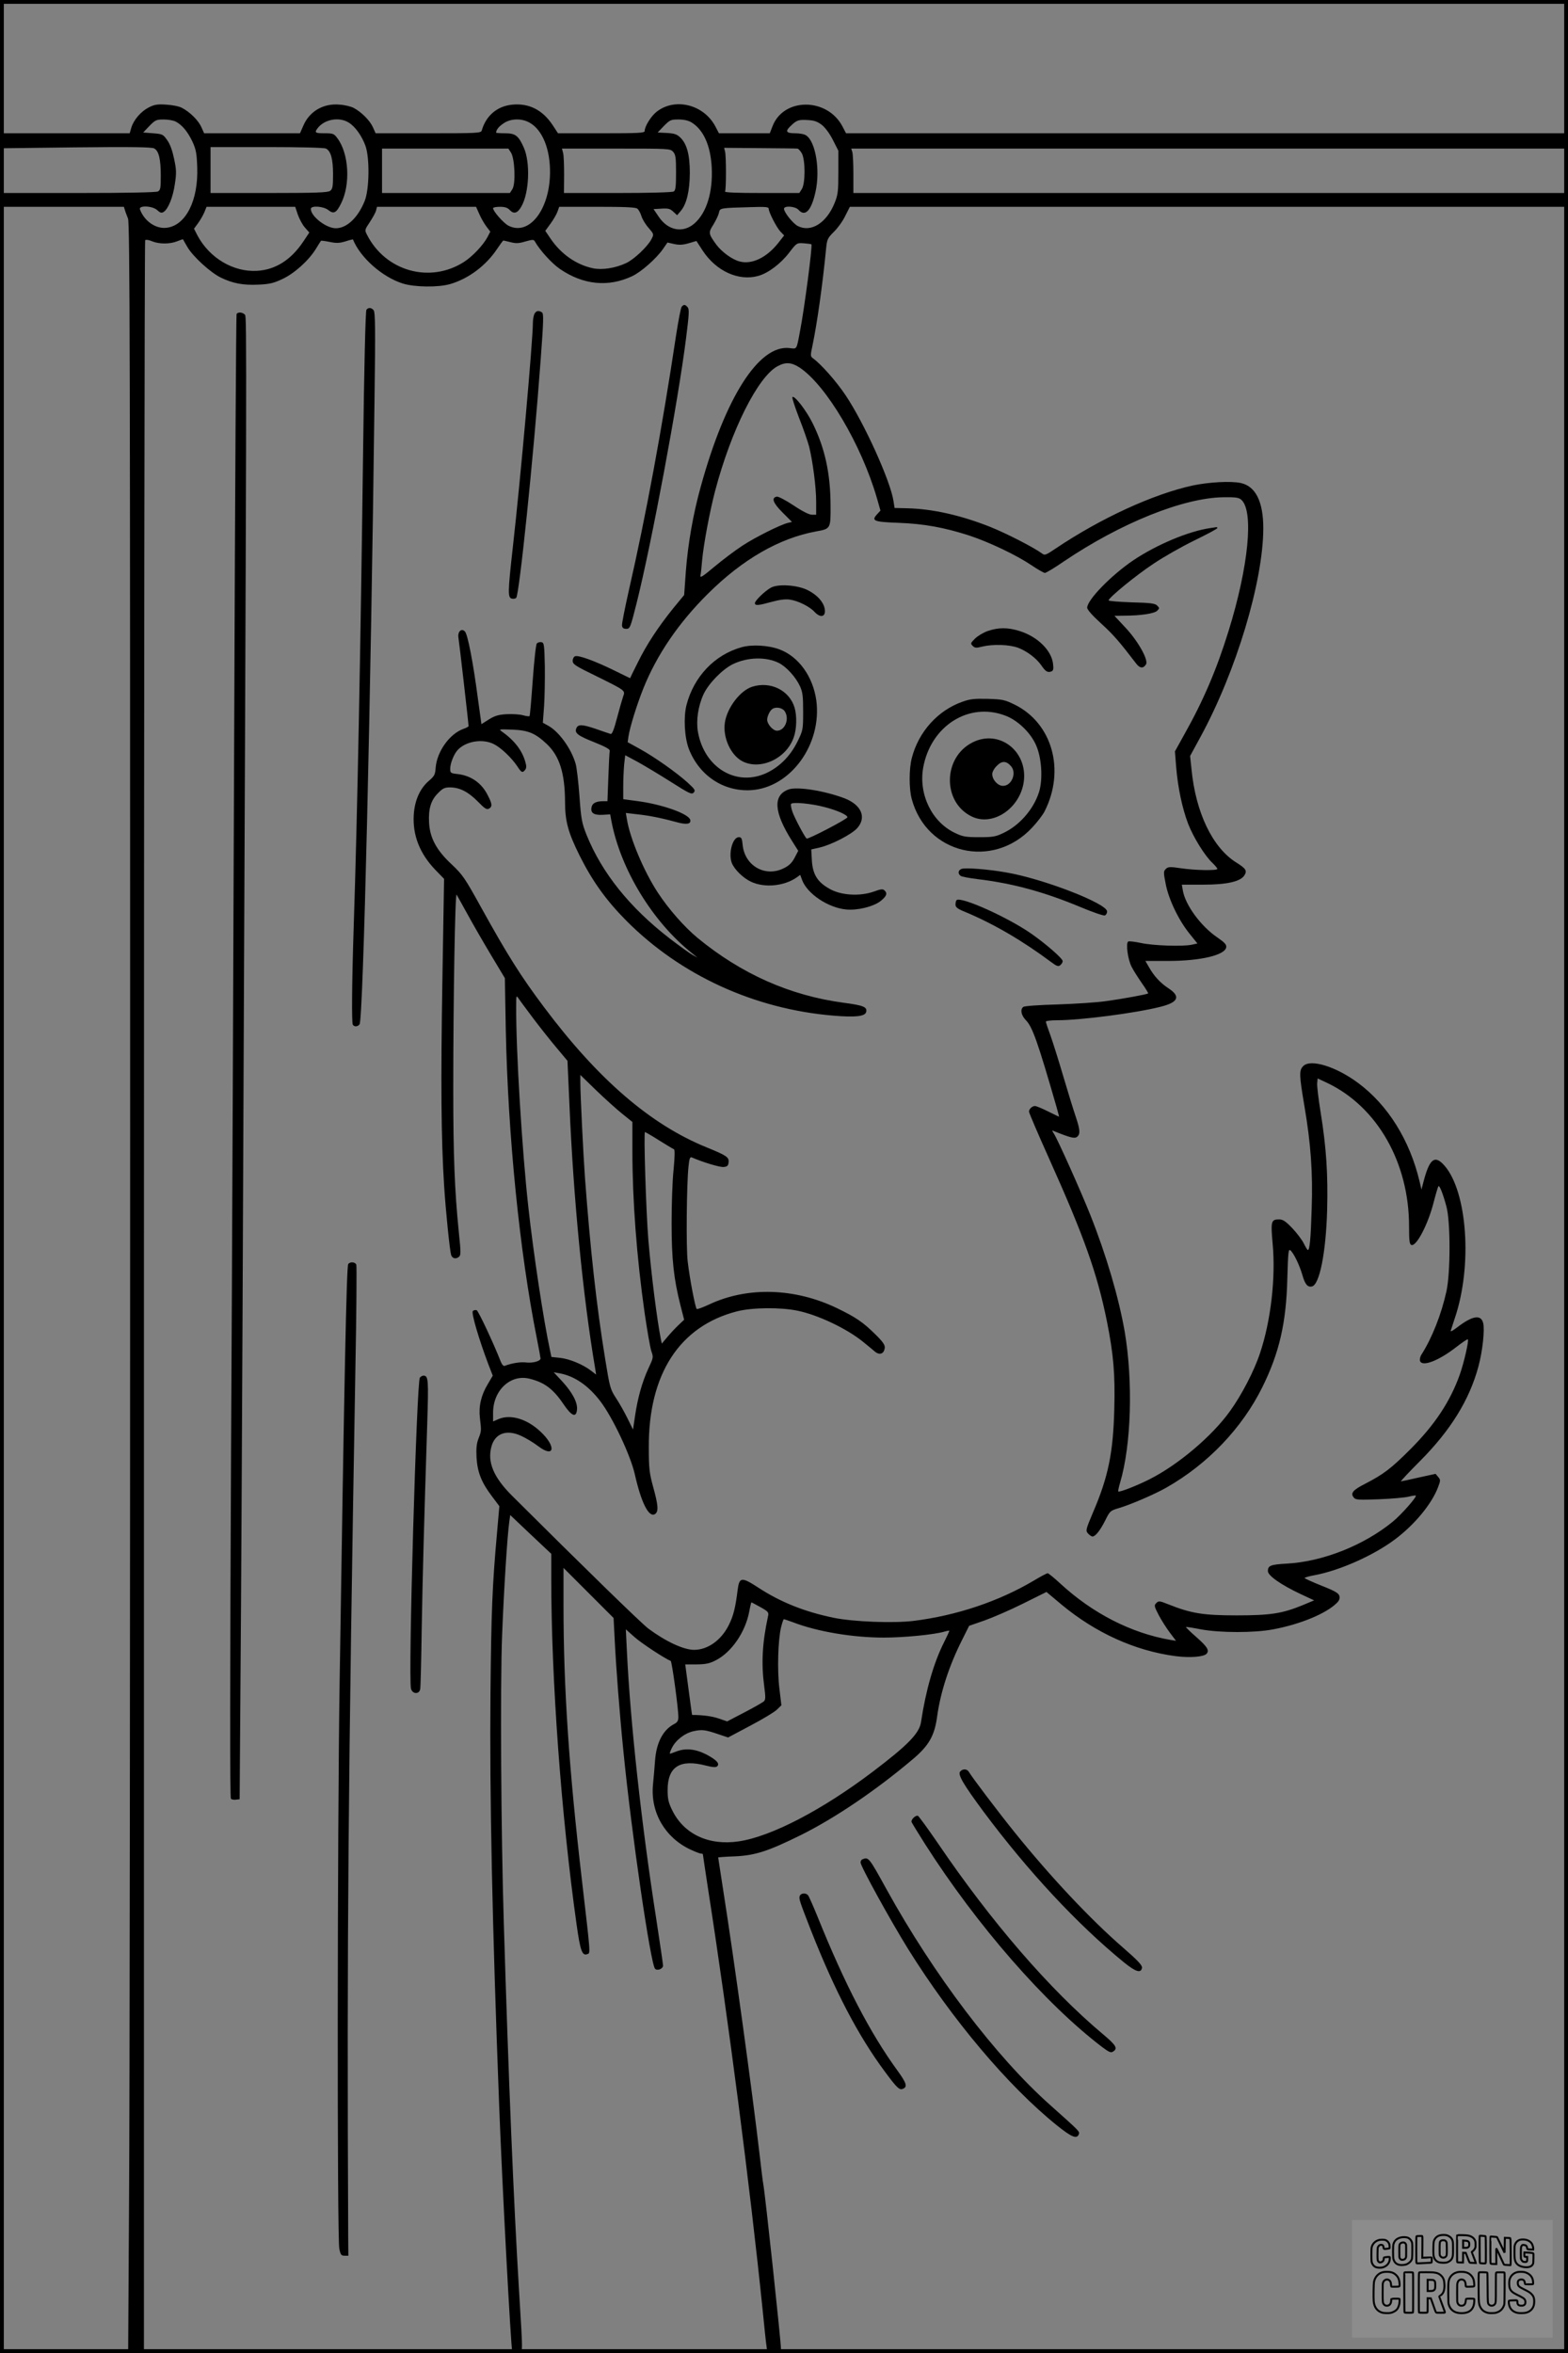 <?xml version="1.0" encoding="UTF-8"?>
<svg xmlns="http://www.w3.org/2000/svg" version="1.0" width="1024pt" height="1536pt" viewBox="0 0 1024 1536" preserveAspectRatio="xMidYMid meet">
  <rect x="0" y="0" width="1024" height="1536" fill="#808080" stroke="none"/>
  <g transform="translate(0.00 0.00) scale(1)">
    <g transform="translate(0,1536) scale(0.1,-0.1)" fill="#000000" stroke="none">
      <path d="M972 14659 c-51 -26 -98 -80 -114 -131 l-11 -38 -424 0 -423 0 0 -49 0 -49 493 6 c364 4 498 2 514 -7 30 -16 43 -69 43 -178 0 -81 -2 -94 -19 -103 -13 -6 -196 -10 -525 -10 l-506 0 0 -45 0 -45 404 0 405 0 7 -22 c3 -12 13 -36 20 -55 12 -28 14 -916 14 -5955 0 -3258 -3 -6385 -7 -6951 l-6 -1027 51 0 52 0 0 6892 c0 3791 4 6896 8 6900 5 5 25 2 45 -7 46 -19 117 -19 164 0 20 8 37 14 38 13 1 -2 13 -24 28 -49 35 -62 151 -168 219 -201 78 -38 146 -51 247 -46 71 3 99 10 154 36 78 36 171 119 219 196 17 28 33 53 34 54 1 2 26 -1 56 -7 43 -9 63 -9 103 3 27 9 49 14 50 13 48 -119 192 -246 326 -288 78 -24 232 -26 310 -3 119 35 233 120 306 230 20 30 38 54 40 54 2 0 24 -5 48 -11 35 -9 54 -8 97 5 46 13 54 13 61 0 32 -57 111 -144 164 -180 152 -104 316 -120 471 -47 60 28 159 116 202 178 l29 42 44 -10 c33 -7 56 -6 94 5 l51 15 41 -63 c88 -134 235 -201 363 -165 65 18 147 80 202 152 49 64 50 64 95 61 25 -2 48 -5 50 -7 8 -8 -46 -422 -75 -570 -23 -121 -18 -113 -69 -107 -199 22 -418 -321 -579 -906 -49 -176 -83 -369 -97 -551 l-11 -155 -70 -85 c-97 -120 -176 -239 -233 -356 -28 -55 -50 -101 -50 -102 0 0 -49 23 -109 53 -123 60 -229 99 -251 90 -8 -3 -15 -16 -15 -30 0 -22 17 -33 153 -99 192 -95 191 -94 177 -132 -6 -17 -24 -79 -40 -140 -20 -77 -33 -109 -42 -106 -7 2 -52 17 -100 34 -89 30 -114 30 -125 1 -11 -30 12 -47 118 -89 72 -29 103 -46 101 -56 -2 -8 -6 -85 -9 -171 l-6 -158 -26 0 c-47 0 -71 -12 -77 -36 -10 -39 12 -56 70 -53 l51 3 8 -44 c60 -315 268 -657 527 -863 l35 -28 -33 18 c-18 10 -86 59 -150 108 -260 201 -441 427 -541 674 -31 78 -36 101 -47 256 -7 94 -18 188 -25 210 -29 100 -110 211 -181 249 l-33 18 8 107 c4 58 6 176 5 261 -3 142 -5 155 -22 158 -10 2 -23 -1 -30 -8 -6 -6 -17 -103 -27 -241 -9 -126 -18 -232 -21 -234 -2 -2 -22 0 -43 6 -21 6 -69 9 -106 7 -53 -3 -77 -10 -116 -34 l-49 -31 -23 166 c-31 237 -67 422 -85 439 -23 24 -49 -2 -42 -42 5 -28 66 -560 66 -576 0 -3 -15 -12 -34 -18 -91 -33 -173 -149 -181 -254 -3 -44 -8 -54 -43 -84 -60 -51 -94 -129 -100 -223 -8 -133 39 -252 139 -357 l59 -61 -11 -664 c-11 -665 -8 -1035 11 -1334 10 -164 37 -427 46 -457 7 -22 29 -29 49 -14 15 11 16 23 1 166 -27 268 -36 499 -36 924 0 606 12 1293 22 1276 5 -8 38 -69 75 -135 36 -66 105 -185 153 -265 l87 -145 6 -335 c14 -690 90 -1451 202 -2012 14 -70 25 -132 25 -136 0 -17 -51 -31 -93 -26 -36 5 -94 -4 -141 -22 -8 -3 -18 8 -26 28 -46 118 -146 331 -157 335 -8 3 -19 1 -25 -5 -12 -12 41 -189 102 -350 l28 -72 -33 -56 c-43 -71 -60 -144 -51 -220 10 -85 10 -85 -9 -134 -13 -33 -16 -66 -13 -125 6 -96 32 -162 101 -253 l48 -64 -15 -171 c-31 -346 -38 -513 -43 -1057 -6 -653 11 -1495 57 -2690 19 -505 76 -1569 85 -1597 3 -7 18 -13 35 -13 37 0 36 -29 10 400 -36 592 -69 1384 -100 2410 -18 581 -24 1552 -11 1875 11 288 34 653 47 742 l6 43 134 -127 134 -126 0 -161 c0 -659 65 -1545 165 -2256 25 -178 37 -209 71 -196 20 8 22 -14 -35 476 -85 728 -121 1257 -121 1800 l0 245 164 -164 163 -163 7 -136 c9 -186 32 -485 57 -732 53 -538 178 -1393 207 -1422 15 -15 52 0 52 21 0 9 -20 145 -44 302 -96 612 -170 1287 -192 1749 l-7 144 56 -50 c46 -41 200 -142 237 -156 8 -3 50 -309 50 -366 0 -24 -6 -35 -27 -46 -72 -37 -116 -120 -125 -236 -3 -47 -10 -120 -14 -163 -16 -180 80 -344 246 -421 30 -14 61 -26 68 -26 6 0 12 -2 12 -4 0 -3 16 -107 35 -233 133 -855 272 -1928 355 -2738 11 -110 22 -219 26 -242 l5 -43 45 0 c42 0 44 1 44 29 0 47 -103 1008 -115 1071 -3 14 -14 104 -25 200 -46 396 -165 1263 -236 1714 -19 121 -34 220 -34 221 0 1 48 5 108 7 135 6 219 34 432 139 225 112 492 293 732 496 104 88 141 152 158 278 22 160 79 334 164 502 l45 90 98 34 c54 19 168 68 252 110 l155 77 99 -83 c222 -184 479 -301 744 -336 94 -12 185 -5 203 16 19 22 4 46 -69 110 -38 33 -67 62 -66 64 2 2 46 -5 97 -15 123 -23 349 -24 473 0 177 33 345 103 414 171 17 16 22 30 18 47 -5 18 -28 32 -117 67 -60 24 -110 47 -110 50 0 4 30 12 68 19 164 31 385 130 523 234 128 96 239 231 280 339 17 45 17 49 1 68 l-17 20 -110 -24 c-60 -14 -113 -25 -116 -25 -4 0 52 60 125 133 199 200 322 398 381 617 27 100 42 239 31 283 -14 58 -70 49 -170 -28 -33 -25 -46 -31 -41 -19 4 11 20 61 36 111 108 354 63 830 -92 979 -54 52 -86 21 -123 -121 l-13 -50 -13 55 c-64 268 -207 497 -400 640 -145 108 -311 159 -359 111 -28 -28 -27 -57 8 -264 41 -240 55 -432 47 -666 -6 -198 -13 -271 -25 -271 -3 0 -15 19 -26 42 -11 23 -45 68 -75 100 -44 46 -62 58 -87 58 -52 0 -55 -13 -42 -158 21 -223 -12 -507 -83 -717 -38 -115 -121 -274 -195 -376 -117 -164 -340 -352 -527 -446 -81 -41 -196 -86 -203 -79 -2 2 3 28 12 58 73 245 85 660 30 985 -39 223 -120 499 -225 763 -63 158 -212 490 -237 529 -15 23 -14 24 3 16 104 -42 132 -49 148 -36 22 18 20 45 -9 132 -14 41 -50 157 -80 259 -30 102 -68 223 -84 268 -17 46 -31 88 -31 93 0 5 34 9 75 9 150 0 507 46 670 87 120 29 138 68 55 122 -53 35 -94 79 -128 140 l-22 38 148 0 c212 0 373 38 380 90 2 17 -10 30 -56 62 -110 74 -213 215 -228 311 l-6 35 139 0 c154 0 243 20 269 60 20 31 11 45 -53 85 -155 97 -265 327 -292 610 l-9 85 68 125 c233 428 409 1013 410 1361 0 174 -50 275 -147 296 -65 14 -207 6 -313 -16 -258 -56 -602 -214 -895 -411 -65 -44 -73 -47 -90 -33 -55 40 -228 129 -337 173 -191 76 -377 118 -541 122 l-85 2 -7 45 c-20 132 -191 509 -313 691 -61 91 -158 201 -214 242 -16 12 -16 18 -2 83 30 144 65 389 89 634 6 59 10 67 50 107 24 23 58 69 74 103 l31 61 2345 0 2345 0 0 45 0 45 -2334 0 -2333 0 0 123 c0 67 -3 132 -7 145 l-7 22 2340 0 2341 0 0 50 0 50 -2358 0 -2357 0 -24 46 c-100 188 -384 188 -456 0 l-18 -46 -166 0 -166 0 -24 46 c-77 144 -267 189 -386 92 -36 -30 -75 -94 -75 -123 0 -13 -35 -15 -283 -15 l-283 0 -34 52 c-66 100 -154 145 -263 135 -99 -9 -173 -71 -201 -169 -5 -17 -30 -18 -349 -18 l-344 0 -18 40 c-20 44 -75 99 -126 126 -18 9 -58 19 -91 21 -105 10 -197 -43 -237 -137 l-22 -50 -313 0 -313 0 -18 40 c-20 45 -75 99 -127 126 -18 10 -64 19 -103 21 -57 4 -78 0 -113 -18z m176 -93 c42 -22 78 -66 109 -131 23 -51 28 -76 31 -166 8 -218 -75 -382 -201 -396 -70 -8 -144 43 -173 120 -10 28 82 24 113 -5 18 -17 28 -20 41 -12 30 18 62 97 74 183 11 71 10 94 -5 164 -11 53 -26 96 -45 122 -27 38 -30 40 -92 45 l-65 5 41 43 c38 39 46 42 93 42 29 0 64 -6 79 -14z m1129 -6 c42 -25 87 -88 110 -153 28 -80 25 -282 -5 -358 -44 -110 -117 -179 -189 -179 -63 0 -163 78 -163 126 0 24 83 18 115 -8 34 -27 52 -18 82 43 63 124 52 327 -24 427 -22 30 -28 32 -84 32 -62 0 -67 4 -44 34 44 57 139 75 202 36z m1182 -1 c84 -47 135 -174 133 -329 -3 -242 -138 -412 -272 -343 -32 17 -100 94 -100 114 0 5 20 9 45 9 32 0 50 -6 64 -21 27 -29 52 -21 77 25 50 89 58 285 15 382 -35 79 -55 94 -123 94 -32 0 -58 2 -58 4 0 18 18 41 49 61 46 32 118 34 170 4z m1057 2 c78 -48 124 -150 132 -293 8 -162 -33 -296 -112 -366 -75 -66 -173 -48 -234 43 l-34 50 52 3 c44 3 57 -1 77 -20 l25 -23 24 28 c38 45 58 129 59 247 0 120 -19 191 -63 233 -22 21 -38 26 -87 29 l-60 3 41 43 c39 39 45 42 95 42 36 0 65 -7 85 -19z m852 -17 c22 -18 51 -57 72 -99 l35 -69 0 -141 c0 -124 -3 -147 -24 -199 -53 -132 -155 -196 -242 -151 -31 17 -89 89 -89 112 0 22 74 17 95 -7 43 -48 84 -5 111 119 31 140 1 324 -60 366 -11 9 -43 15 -73 15 -61 0 -68 13 -25 52 36 34 48 38 110 34 40 -2 61 -10 90 -32z m-3239 -154 c32 -16 46 -69 46 -168 0 -81 -3 -96 -19 -108 -16 -11 -87 -14 -400 -14 l-381 0 0 150 0 150 368 0 c217 0 376 -4 386 -10z m3078 0 c7 0 20 -15 30 -32 23 -45 23 -197 -1 -233 l-16 -25 -246 0 c-162 0 -243 3 -239 10 8 13 8 230 0 261 l-6 24 233 -2 c128 -1 239 -2 245 -3z m-1870 -26 c25 -39 32 -204 9 -239 l-16 -25 -418 0 -417 0 0 145 0 145 412 0 413 0 17 -26z m1059 5 c16 -18 19 -37 19 -135 0 -91 -3 -117 -15 -124 -9 -6 -163 -10 -366 -10 l-351 0 1 118 c0 64 -2 129 -7 145 l-7 27 353 0 c347 0 354 0 373 -21z m-2451 -410 c10 -28 30 -66 46 -84 l29 -33 -40 -60 c-80 -119 -181 -183 -301 -190 -155 -9 -310 83 -389 230 l-23 45 25 34 c14 19 33 51 42 72 l15 37 290 0 289 0 17 -51z m1185 4 c11 -26 32 -62 46 -81 l26 -34 -18 -35 c-28 -53 -98 -127 -154 -163 -222 -142 -512 -61 -633 177 -16 31 -16 32 18 83 19 29 38 63 41 76 l6 24 324 0 323 0 21 -47z m1032 35 c9 -7 21 -29 27 -49 6 -20 27 -55 47 -77 35 -41 35 -41 18 -74 -25 -48 -113 -131 -164 -155 -72 -34 -159 -47 -219 -34 -108 23 -208 93 -276 194 l-34 50 35 48 c19 26 39 61 45 78 l11 31 247 0 c183 0 251 -3 263 -12z m858 0 c0 -23 51 -122 76 -149 l25 -26 -40 -51 c-75 -94 -171 -140 -250 -119 -49 12 -117 62 -153 110 -52 72 -53 78 -19 131 16 27 33 61 36 77 7 32 5 31 213 37 88 3 112 1 112 -10z m203 -1038 c173 -116 401 -500 503 -849 l24 -84 -21 -23 c-41 -44 -24 -51 138 -57 166 -6 299 -30 463 -83 130 -43 305 -126 405 -193 41 -28 82 -51 89 -51 7 0 63 33 122 74 373 252 783 417 1045 420 79 1 100 -2 116 -17 82 -74 47 -436 -84 -857 -77 -249 -164 -453 -289 -675 l-61 -110 8 -101 c11 -135 40 -271 78 -371 35 -90 110 -211 160 -257 17 -17 31 -33 31 -38 0 -12 -142 -10 -237 4 -74 11 -85 10 -100 -5 -15 -15 -15 -22 0 -99 20 -102 86 -238 157 -325 l50 -62 -37 -8 c-61 -13 -252 -6 -331 11 -41 9 -78 13 -84 10 -17 -11 -3 -116 22 -165 12 -24 43 -72 67 -107 25 -35 43 -65 41 -67 -6 -6 -164 -35 -273 -50 -60 -9 -204 -18 -320 -22 -115 -3 -216 -10 -222 -16 -22 -16 -14 -55 16 -86 43 -44 76 -135 201 -568 10 -35 17 -63 16 -63 -1 0 -33 16 -72 35 -38 19 -76 35 -85 35 -18 0 -39 -19 -39 -37 0 -7 58 -143 129 -301 231 -514 316 -753 380 -1068 43 -217 54 -342 48 -571 -7 -285 -39 -444 -139 -676 -48 -114 -49 -119 -32 -138 9 -10 22 -19 29 -19 19 0 51 41 84 107 29 59 33 62 87 78 75 22 234 90 311 134 271 154 495 389 627 656 111 224 156 421 163 708 5 172 7 196 20 185 21 -17 59 -95 78 -160 17 -61 34 -82 62 -76 50 9 92 219 100 498 6 234 -5 408 -43 642 -14 87 -24 171 -22 188 l3 30 62 -29 c328 -156 536 -522 535 -939 0 -93 3 -114 15 -119 32 -13 110 136 146 280 14 54 28 101 31 104 7 7 30 -51 52 -133 27 -100 27 -432 0 -554 -33 -150 -94 -304 -162 -411 -10 -15 -14 -34 -10 -44 15 -39 123 3 237 92 39 30 72 53 75 50 8 -8 -26 -155 -53 -231 -63 -176 -163 -327 -323 -487 -126 -126 -175 -163 -295 -225 -81 -41 -98 -62 -73 -91 11 -14 33 -15 163 -10 82 3 170 11 194 17 24 6 45 9 47 7 8 -8 -92 -122 -150 -170 -188 -154 -456 -261 -691 -274 -108 -6 -125 -13 -125 -49 0 -29 83 -88 212 -149 l90 -42 -74 -31 c-134 -55 -211 -67 -433 -67 -217 0 -296 13 -442 71 -60 24 -66 25 -81 10 -16 -15 -15 -21 15 -79 18 -34 51 -86 73 -115 l40 -53 -37 6 c-255 44 -508 173 -720 369 -39 36 -76 66 -81 66 -6 0 -46 -21 -89 -47 -231 -137 -506 -229 -787 -264 -133 -16 -391 -6 -520 20 -190 39 -348 102 -492 196 -112 73 -126 71 -137 -15 -14 -113 -27 -168 -58 -229 -49 -98 -137 -161 -226 -161 -69 0 -186 55 -298 138 -49 37 -419 398 -893 870 -119 119 -160 218 -133 318 23 87 99 115 194 71 31 -14 81 -44 111 -67 109 -83 120 -1 13 97 -87 81 -193 112 -270 80 l-37 -16 0 57 c0 147 115 253 238 222 97 -24 154 -66 221 -165 54 -80 84 -92 89 -37 5 46 -30 112 -96 184 l-56 60 40 -7 c96 -18 187 -80 265 -183 80 -105 195 -349 224 -473 42 -188 92 -287 132 -263 25 16 22 57 -12 179 -24 89 -28 118 -28 255 -3 480 201 794 577 890 99 25 282 27 394 4 132 -27 321 -116 428 -203 31 -25 67 -55 80 -66 30 -23 57 -12 62 26 2 19 -12 40 -61 88 -82 81 -128 112 -252 172 -275 132 -584 141 -833 24 -41 -19 -78 -33 -82 -30 -9 6 -46 197 -59 310 -11 85 -7 505 5 618 6 57 10 67 23 61 74 -32 181 -64 206 -62 24 2 31 8 33 30 4 34 -13 45 -143 98 -367 149 -709 444 -1062 915 -153 204 -238 339 -413 655 -105 190 -119 210 -191 278 -98 91 -142 172 -147 272 -5 90 12 146 58 192 32 33 44 38 81 38 62 -1 117 -29 180 -93 44 -45 57 -54 72 -46 23 13 22 31 -8 88 -39 79 -109 128 -196 138 -46 5 -49 7 -49 35 0 34 24 95 48 121 53 59 164 77 238 39 46 -23 115 -89 152 -144 27 -42 34 -45 51 -24 9 11 10 25 2 51 -20 74 -70 140 -151 198 -25 17 -23 17 65 14 105 -4 150 -23 225 -93 84 -79 119 -190 120 -379 0 -127 21 -201 95 -350 83 -166 173 -292 305 -425 354 -356 836 -577 1352 -620 143 -12 205 -5 214 22 10 34 -16 45 -146 62 -351 47 -668 188 -954 423 -87 72 -188 187 -258 293 -92 139 -184 357 -204 482 l-7 41 69 -8 c77 -8 156 -23 255 -50 71 -20 102 -16 97 12 -8 40 -184 103 -349 124 l-89 12 0 82 c0 45 3 110 6 144 l7 61 82 -44 c45 -25 142 -83 216 -130 120 -76 136 -84 149 -70 13 14 9 21 -39 65 -74 67 -219 169 -314 221 l-78 43 5 36 c9 61 55 209 97 314 88 220 231 430 423 620 227 225 466 362 706 406 95 17 95 17 94 172 -1 208 -37 371 -116 532 -41 84 -120 186 -133 173 -4 -4 16 -64 43 -135 28 -70 57 -155 66 -188 24 -97 46 -266 46 -359 l0 -86 -28 0 c-18 0 -62 22 -120 61 -50 33 -99 59 -109 57 -37 -7 -26 -40 37 -103 l62 -62 -29 -7 c-50 -13 -211 -93 -296 -149 -46 -30 -127 -91 -181 -136 -75 -63 -95 -76 -92 -59 3 13 8 57 11 98 9 103 50 322 85 455 105 398 280 747 409 815 52 28 90 25 144 -10z m-1739 -4250 c44 -58 111 -143 151 -190 l71 -85 13 -290 c26 -610 89 -1257 168 -1719 l6 -39 -34 26 c-54 41 -139 76 -201 83 l-57 6 -10 48 c-41 189 -108 633 -140 925 -42 375 -82 1035 -80 1315 0 74 0 75 17 50 9 -14 53 -72 96 -130z m580 -621 l66 -53 0 -190 c0 -322 28 -692 80 -1058 17 -115 36 -226 44 -249 14 -39 13 -43 -20 -113 -41 -89 -70 -194 -87 -311 l-13 -87 -36 73 c-20 41 -54 101 -76 134 -37 57 -40 70 -70 255 -57 349 -97 715 -132 1185 -11 153 -30 541 -30 619 l0 49 104 -101 c57 -55 134 -124 170 -153z m240 -173 c48 -30 91 -56 97 -58 7 -2 6 -46 -2 -133 -8 -72 -13 -229 -13 -350 0 -236 14 -363 58 -537 l24 -93 -37 -35 c-20 -19 -53 -54 -73 -78 l-36 -43 -6 28 c-25 126 -62 415 -82 651 -15 183 -31 702 -22 702 3 0 45 -24 92 -54z m662 -3047 c53 -30 56 -34 49 -63 -37 -171 -44 -306 -24 -455 9 -68 9 -86 -2 -97 -8 -7 -65 -40 -127 -72 l-113 -59 -56 19 c-43 15 -105 23 -173 23 -1 0 -11 74 -23 165 l-22 165 75 0 c61 1 84 6 125 27 103 53 193 184 218 318 6 33 13 60 14 60 2 0 28 -14 59 -31z m213 -99 c158 -61 390 -100 593 -100 131 0 327 19 396 39 17 5 32 8 32 5 0 -2 -15 -35 -34 -73 -68 -134 -120 -315 -151 -522 -11 -74 -85 -150 -316 -325 -329 -249 -661 -422 -873 -454 -197 -30 -361 47 -437 205 -24 49 -29 73 -29 130 0 153 81 204 252 159 44 -11 64 -12 72 -4 18 18 -5 42 -73 78 -71 36 -137 42 -198 17 -20 -8 -37 -14 -39 -12 -1 1 4 17 13 35 25 52 84 98 142 111 57 12 75 10 166 -21 l60 -20 145 77 c80 42 158 89 174 105 l29 28 -13 109 c-15 121 -9 318 11 401 7 28 15 52 18 52 3 0 30 -9 60 -20z"></path>
      <path d="M7905 11913 c-141 -20 -349 -107 -503 -210 -144 -97 -302 -259 -302 -310 0 -13 35 -52 92 -104 80 -73 117 -116 229 -262 23 -30 46 -32 63 -4 18 28 -52 153 -136 242 l-70 75 64 1 c108 0 197 14 215 32 16 16 16 18 0 34 -14 14 -43 18 -167 21 -82 3 -150 8 -150 13 0 17 179 164 293 239 65 44 185 112 267 152 82 40 150 76 150 81 0 4 -3 6 -7 6 -5 -1 -21 -4 -38 -6z"></path>
      <path d="M5035 11524 c-39 -21 -105 -85 -105 -101 0 -18 22 -16 109 8 51 14 89 19 118 15 53 -7 130 -45 162 -80 42 -45 78 -31 66 24 -10 44 -50 87 -109 117 -66 34 -194 43 -241 17z"></path>
      <path d="M6451 11241 c-29 -10 -67 -33 -84 -50 -29 -29 -30 -32 -15 -47 14 -14 23 -15 62 -5 70 17 178 14 236 -8 59 -23 118 -68 151 -115 27 -40 41 -48 65 -39 13 5 15 16 11 50 -10 87 -100 176 -216 213 -78 25 -140 25 -210 1z"></path>
      <path d="M4843 11135 c-176 -49 -312 -192 -360 -378 -20 -81 -13 -211 16 -287 69 -175 228 -279 407 -268 258 17 463 300 425 586 -22 156 -115 286 -241 333 -72 27 -180 33 -247 14z m244 -103 c50 -26 109 -91 137 -151 18 -39 21 -65 21 -167 0 -118 -1 -121 -37 -195 -46 -93 -114 -162 -198 -203 -198 -95 -410 30 -452 266 -13 74 1 169 37 247 33 70 122 161 190 195 97 47 218 50 302 8z"></path>
      <path d="M4912 10877 c-78 -25 -163 -136 -178 -233 -15 -98 38 -214 115 -254 119 -60 288 19 335 158 19 54 21 139 5 193 -34 113 -158 174 -277 136z m212 -159 c34 -49 3 -128 -50 -128 -26 0 -64 43 -64 72 0 22 18 60 34 70 23 16 65 8 80 -14z"></path>
      <path d="M6285 10779 c-160 -56 -286 -196 -330 -366 -19 -71 -19 -201 -1 -268 96 -360 529 -463 786 -188 33 35 69 82 81 105 138 270 51 578 -196 699 -64 31 -78 34 -175 37 -86 2 -116 -1 -165 -19z m279 -90 c80 -29 165 -110 201 -191 38 -82 47 -226 20 -310 -36 -112 -128 -217 -233 -266 -50 -24 -69 -27 -157 -27 -88 0 -107 3 -157 27 -152 71 -240 252 -209 427 49 272 297 430 535 340z"></path>
      <path d="M6352 10514 c-195 -97 -199 -391 -6 -484 138 -67 316 53 340 228 26 199 -161 343 -334 256z m251 -156 c38 -44 4 -128 -53 -128 -34 0 -70 40 -70 77 0 14 13 38 30 54 33 34 62 33 93 -3z"></path>
      <path d="M5151 10207 c-105 -37 -98 -148 21 -336 l41 -65 -24 -46 c-17 -32 -36 -51 -69 -67 -121 -62 -256 14 -270 151 -4 43 -8 51 -25 51 -41 0 -69 -106 -46 -168 17 -43 74 -99 126 -123 87 -41 214 -29 296 27 l25 18 12 -33 c33 -90 170 -182 288 -193 74 -7 175 18 222 53 41 32 49 51 30 70 -12 12 -22 12 -74 -7 -90 -31 -211 -24 -285 18 -80 44 -111 94 -117 185 l-4 73 53 12 c79 18 212 87 248 128 62 71 25 153 -87 195 -131 49 -305 76 -361 57z m236 -116 c81 -21 148 -51 147 -66 -1 -12 -256 -145 -266 -139 -11 7 -78 132 -93 175 -8 23 -12 46 -9 51 9 14 131 3 221 -21z"></path>
      <path d="M6280 9688 c-23 -8 -26 -31 -7 -45 6 -6 57 -15 112 -22 226 -27 430 -82 668 -181 81 -34 154 -59 162 -56 8 3 15 14 15 26 0 52 -418 214 -660 255 -118 21 -265 32 -290 23z"></path>
      <path d="M6247 9484 c-4 -4 -7 -17 -7 -29 0 -18 13 -28 68 -50 183 -77 370 -186 559 -327 35 -26 45 -29 58 -18 8 7 15 18 15 26 0 17 -109 112 -205 179 -155 108 -461 245 -488 219z"></path>
      <path d="M4452 13358 c-6 -7 -22 -92 -37 -188 -91 -607 -199 -1187 -306 -1654 -27 -120 -49 -229 -47 -240 2 -15 10 -21 28 -21 24 0 27 7 68 170 97 388 271 1315 323 1732 19 151 21 184 10 197 -16 19 -25 20 -39 4z"></path>
      <path d="M2393 13338 c-6 -8 -15 -368 -22 -943 -16 -1261 -37 -2361 -61 -3080 -12 -370 -14 -630 -6 -644 10 -15 31 -14 44 2 24 29 74 2124 98 4094 6 441 5 555 -6 568 -15 18 -34 19 -47 3z"></path>
      <path d="M3490 13311 c-5 -11 -10 -37 -10 -59 0 -114 -81 -1024 -131 -1465 -33 -295 -34 -330 -5 -335 10 -2 22 0 27 5 20 20 112 904 160 1556 19 257 20 300 8 308 -22 14 -37 11 -49 -10z"></path>
      <path d="M1545 13310 c-3 -5 -10 -1167 -15 -2582 -5 -1415 -14 -3592 -21 -4836 -7 -1490 -8 -2267 -1 -2274 5 -5 20 -8 33 -6 l24 3 6 840 c4 462 9 1502 13 2310 28 6392 28 6525 16 6540 -14 17 -46 20 -55 5z"></path>
      <path d="M2274 7108 c-11 -17 -26 -762 -56 -2728 -15 -971 -17 -3635 -2 -3700 8 -39 13 -45 34 -45 l25 0 -1 120 c-9 1952 0 2984 47 5676 7 361 9 664 6 673 -7 19 -42 21 -53 4z"></path>
      <path d="M2742 6367 c-21 -25 -77 -1957 -58 -2030 9 -36 53 -39 60 -4 3 12 7 189 10 392 6 351 15 682 36 1339 9 292 8 316 -25 316 -7 0 -17 -6 -23 -13z"></path>
      <path d="M6270 3795 c-16 -20 22 -84 153 -261 290 -389 613 -736 917 -984 78 -63 112 -73 118 -35 2 16 -29 49 -126 133 -212 184 -473 462 -705 750 -106 131 -282 364 -298 393 -12 23 -42 25 -59 4z"></path>
      <path d="M5966 3494 c-10 -9 -15 -22 -13 -28 3 -7 42 -71 87 -142 339 -532 787 -1045 1158 -1327 43 -32 57 -39 70 -30 34 21 22 41 -65 114 -347 291 -728 731 -1079 1248 -66 96 -124 176 -130 178 -7 2 -19 -4 -28 -13z"></path>
      <path d="M5633 3223 c-7 -2 -13 -12 -13 -21 0 -25 196 -380 310 -564 288 -462 654 -896 972 -1152 96 -77 130 -91 143 -59 7 19 10 16 -185 190 -356 316 -763 853 -1071 1411 -114 207 -117 211 -156 195z"></path>
      <path d="M5223 2984 c-7 -19 -1 -35 73 -225 156 -396 309 -689 484 -924 76 -103 94 -120 115 -111 33 12 26 37 -33 118 -180 247 -345 565 -522 1004 -29 71 -57 135 -63 142 -14 17 -46 15 -54 -4z"></path>
    </g>
  </g>
  <rect x="0.0" y="0.0" width="1024.0" height="1536.0" fill="none" stroke="black" stroke-width="5"></rect>
  <g transform="translate(882.93 1449.20) scale(0.128)" opacity="1.0">
    <rect x="0" y="0" width="1024.0" height="600.0" fill="white" fill-opacity="0.1"></rect>
    <g transform="translate(0,650) scale(0.1,-0.1)" stroke="none">
      <path fill="none" stroke="#000000" stroke-width="100" d="M4491 5720 c-164 -43 -269 -147 -319 -315 -19 -65 -29 -577 -13 -693 25 -190 116 -310 276 -367 63 -23 284 -32 370 -16 122 22 249 110 294 205 51 104 56 150 56 496 0 341 -4 385 -48 478 -46 100 -156 184 -282 217 -83 21 -241 19 -334 -5z m270 -273 c19 -12 43 -40 54 -62 18 -37 20 -64 23 -320 5 -339 -1 -384 -56 -436 -87 -82 -235 -56 -289 51 -22 43 -23 53 -23 335 0 314 7 370 52 412 34 32 66 42 139 42 53 1 73 -4 100 -22z"></path>
      <path fill="none" stroke="#000000" stroke-width="100" d="M5367 5723 c-4 -3 -7 -311 -7 -683 0 -618 1 -679 17 -691 12 -10 51 -14 152 -14 l136 0 3 248 2 248 67 -3 67 -3 34 -85 c18 -47 58 -152 89 -235 30 -82 63 -158 73 -168 14 -15 40 -19 165 -24 l148 -6 -5 34 c-4 19 -49 143 -102 276 -53 133 -96 246 -96 251 0 6 15 19 33 31 53 33 104 92 134 156 27 57 28 67 27 195 0 115 -4 144 -23 193 -31 80 -76 135 -148 183 -83 56 -166 82 -303 94 -129 11 -453 14 -463 3z m541 -300 c55 -27 77 -73 77 -163 0 -61 -4 -82 -23 -111 -34 -55 -73 -69 -191 -69 l-101 0 0 187 0 186 101 -6 c66 -4 114 -12 137 -24z"></path>
      <path fill="none" stroke="#000000" stroke-width="100" d="M6514 5685 c-4 -9 -5 -320 -2 -690 3 -511 7 -678 16 -687 19 -19 273 -30 291 -13 11 11 13 126 12 675 -1 364 -6 672 -11 685 -11 28 -27 31 -187 40 -99 6 -114 5 -119 -10z"></path>
      <path fill="none" stroke="#000000" stroke-width="100" d="M3355 5683 c-27 -3 -55 -9 -62 -15 -10 -8 -13 -150 -13 -683 0 -592 2 -674 15 -685 12 -10 52 -11 173 -6 362 15 578 29 590 38 8 7 12 46 12 129 0 108 -2 119 -20 129 -11 6 -24 9 -28 7 -4 -3 -103 -8 -221 -12 l-214 -7 5 545 c4 384 2 549 -5 556 -11 11 -120 12 -232 4z"></path>
      <path fill="none" stroke="#000000" stroke-width="100" d="M7067 5654 c-4 -4 -7 -310 -7 -680 0 -625 1 -673 18 -692 15 -18 31 -21 152 -24 l134 -3 -3 400 c-2 277 1 397 8 390 11 -11 153 -311 251 -530 96 -215 128 -281 142 -292 7 -6 82 -14 165 -17 l153 -7 11 28 c14 34 3 1333 -11 1347 -5 5 -70 11 -144 14 l-136 5 -1 -54 c-1 -30 -5 -200 -8 -379 l-6 -325 -73 150 c-40 83 -123 256 -184 385 -61 129 -117 242 -125 252 -11 12 -40 18 -121 22 -59 4 -130 9 -157 12 -28 3 -54 2 -58 -2z"></path>
      <path fill="none" stroke="#000000" stroke-width="100" d="M2507 5614 c-220 -49 -342 -159 -394 -357 -24 -91 -24 -641 0 -740 57 -233 232 -339 510 -310 56 6 127 21 158 33 76 29 187 114 226 174 64 95 67 114 71 505 2 232 -1 371 -8 404 -27 126 -116 235 -228 278 -74 29 -236 35 -335 13z m191 -281 c15 -11 36 -35 47 -54 19 -32 20 -52 20 -349 0 -309 0 -316 -23 -362 -31 -62 -75 -89 -155 -95 -53 -4 -67 -2 -97 19 -19 13 -44 41 -55 63 -19 37 -20 60 -20 350 0 337 2 351 60 405 54 51 169 63 223 23z"></path>
      <path fill="none" stroke="#000000" stroke-width="100" d="M8568 5491 c-133 -43 -219 -134 -262 -280 -13 -45 -16 -107 -16 -343 0 -320 9 -395 60 -506 73 -156 258 -255 506 -269 191 -11 324 47 376 165 19 42 22 70 26 288 4 209 3 242 -11 256 -19 18 -186 38 -347 41 l-105 2 -3 -95 c-1 -52 2 -102 7 -109 6 -10 33 -16 75 -19 l66 -4 0 -105 c0 -98 -1 -105 -26 -130 -23 -23 -31 -25 -99 -21 -64 3 -79 7 -112 34 -21 16 -49 52 -63 80 -25 49 -25 51 -25 324 0 303 6 348 56 402 28 29 32 30 99 26 105 -6 152 -50 167 -158 8 -53 9 -54 48 -62 22 -5 90 -10 150 -11 l110 -2 3 43 c4 52 -30 180 -66 245 -53 99 -179 183 -317 212 -96 20 -226 18 -297 -4z"></path>
      <path fill="none" stroke="#000000" stroke-width="100" d="M1390 5484 c-203 -45 -359 -207 -390 -404 -13 -83 -13 -616 0 -694 20 -123 100 -235 203 -281 98 -45 271 -51 387 -13 211 67 340 238 340 451 0 54 -3 69 -17 74 -24 9 -264 -15 -280 -28 -7 -7 -13 -31 -13 -60 0 -56 -13 -95 -43 -128 -31 -34 -95 -61 -144 -61 -35 0 -48 6 -77 35 -52 52 -58 99 -54 423 3 257 5 280 24 323 42 89 120 132 202 109 53 -14 72 -42 81 -120 11 -90 15 -92 150 -79 62 6 125 15 138 20 25 9 25 10 21 107 -3 82 -9 106 -33 155 -33 68 -97 130 -163 160 -60 27 -235 33 -332 11z"></path>
      <path fill="none" stroke="#000000" stroke-width="100" d="M1600 3845 c-239 -44 -424 -235 -476 -495 -22 -109 -33 -831 -15 -1000 31 -300 174 -492 425 -572 45 -15 100 -21 211 -25 181 -6 263 8 380 66 147 73 214 152 266 311 26 78 32 117 37 219 4 98 2 125 -9 132 -22 14 -393 11 -407 -3 -7 -7 -12 -39 -12 -73 0 -169 -84 -275 -217 -275 -68 0 -110 18 -150 64 -65 73 -68 99 -68 606 0 446 1 456 22 515 78 208 337 201 392 -11 6 -23 13 -75 16 -115 3 -41 10 -78 15 -83 10 -10 289 -10 357 0 63 9 67 18 60 147 -12 210 -62 331 -181 445 -86 82 -165 123 -280 146 -94 19 -261 20 -366 1z"></path>
      <path fill="none" stroke="#000000" stroke-width="100" d="M5376 3840 c-151 -39 -268 -118 -350 -237 -106 -157 -118 -245 -114 -863 4 -463 5 -477 27 -550 33 -106 72 -178 131 -243 123 -135 290 -197 526 -197 326 0 528 127 610 384 34 106 48 339 20 349 -29 12 -386 9 -400 -2 -7 -6 -16 -44 -20 -85 -17 -192 -81 -266 -226 -266 -93 1 -163 55 -197 152 -16 48 -18 92 -18 503 0 437 1 452 22 520 26 81 57 119 121 147 78 35 188 8 237 -56 30 -40 55 -133 55 -206 0 -92 6 -95 157 -92 70 1 161 5 201 8 87 8 88 9 78 158 -12 189 -62 314 -170 422 -76 76 -130 109 -241 144 -102 33 -337 38 -449 10z"></path>
      <path fill="none" stroke="#000000" stroke-width="100" d="M8441 3845 c-204 -45 -357 -196 -406 -402 -24 -99 -17 -331 13 -416 47 -137 141 -225 342 -323 334 -162 396 -203 438 -284 19 -37 23 -57 20 -116 -3 -59 -8 -77 -30 -107 -39 -50 -98 -70 -190 -65 -137 7 -187 57 -188 185 0 95 4 94 -223 86 -106 -3 -198 -10 -204 -16 -17 -13 -17 -107 1 -200 44 -226 196 -375 436 -423 103 -20 339 -15 435 10 199 53 340 189 391 377 21 78 28 222 15 311 -16 115 -56 191 -145 276 -85 81 -145 117 -386 235 -250 122 -298 173 -301 319 -3 109 52 167 164 175 115 8 183 -49 194 -164 3 -32 10 -64 16 -70 10 -14 340 -17 387 -4 24 7 25 9 22 92 -5 150 -54 269 -153 369 -69 70 -189 133 -297 155 -90 18 -265 18 -351 0z"></path>
      <path fill="none" stroke="#000000" stroke-width="100" d="M2710 3833 c-14 -2 -29 -9 -35 -14 -7 -7 -9 -354 -7 -1017 3 -910 5 -1008 20 -1019 20 -16 384 -18 413 -3 19 10 19 32 19 1019 0 923 -1 1010 -16 1022 -13 10 -61 14 -193 16 -97 1 -187 -1 -201 -4z"></path>
      <path fill="none" stroke="#000000" stroke-width="100" d="M3455 3833 c-47 -12 -45 32 -45 -1034 0 -987 0 -1009 19 -1019 12 -6 98 -10 210 -10 159 0 192 3 205 16 14 13 16 61 16 370 l0 355 81 -3 82 -3 88 -245 c49 -135 105 -292 124 -350 20 -58 45 -113 57 -122 18 -16 45 -18 229 -18 184 0 210 2 216 16 7 19 16 -7 -153 448 -74 197 -134 362 -134 366 0 4 23 22 50 40 162 104 228 273 217 560 -8 225 -46 336 -153 450 -104 110 -219 160 -413 179 -101 11 -657 13 -696 4z m721 -409 c64 -48 69 -61 72 -231 4 -176 -7 -223 -59 -267 -43 -36 -89 -46 -216 -46 l-113 0 0 286 0 286 144 -4 c127 -3 148 -5 172 -24z"></path>
      <path fill="none" stroke="#000000" stroke-width="100" d="M6510 3834 c-51 -11 -50 7 -50 -683 1 -672 7 -842 35 -951 45 -175 148 -311 289 -380 117 -58 200 -73 376 -68 124 4 156 9 225 32 108 37 176 79 246 153 61 66 117 169 140 258 9 37 13 248 16 831 4 727 3 782 -13 795 -13 11 -57 14 -204 14 -171 0 -190 -2 -209 -19 -21 -19 -21 -19 -21 -746 0 -782 0 -782 -52 -861 -64 -95 -228 -106 -302 -19 -61 73 -60 64 -66 877 -4 562 -8 745 -17 754 -13 13 -341 23 -393 13z"></path>
    </g>
  </g>
</svg>
